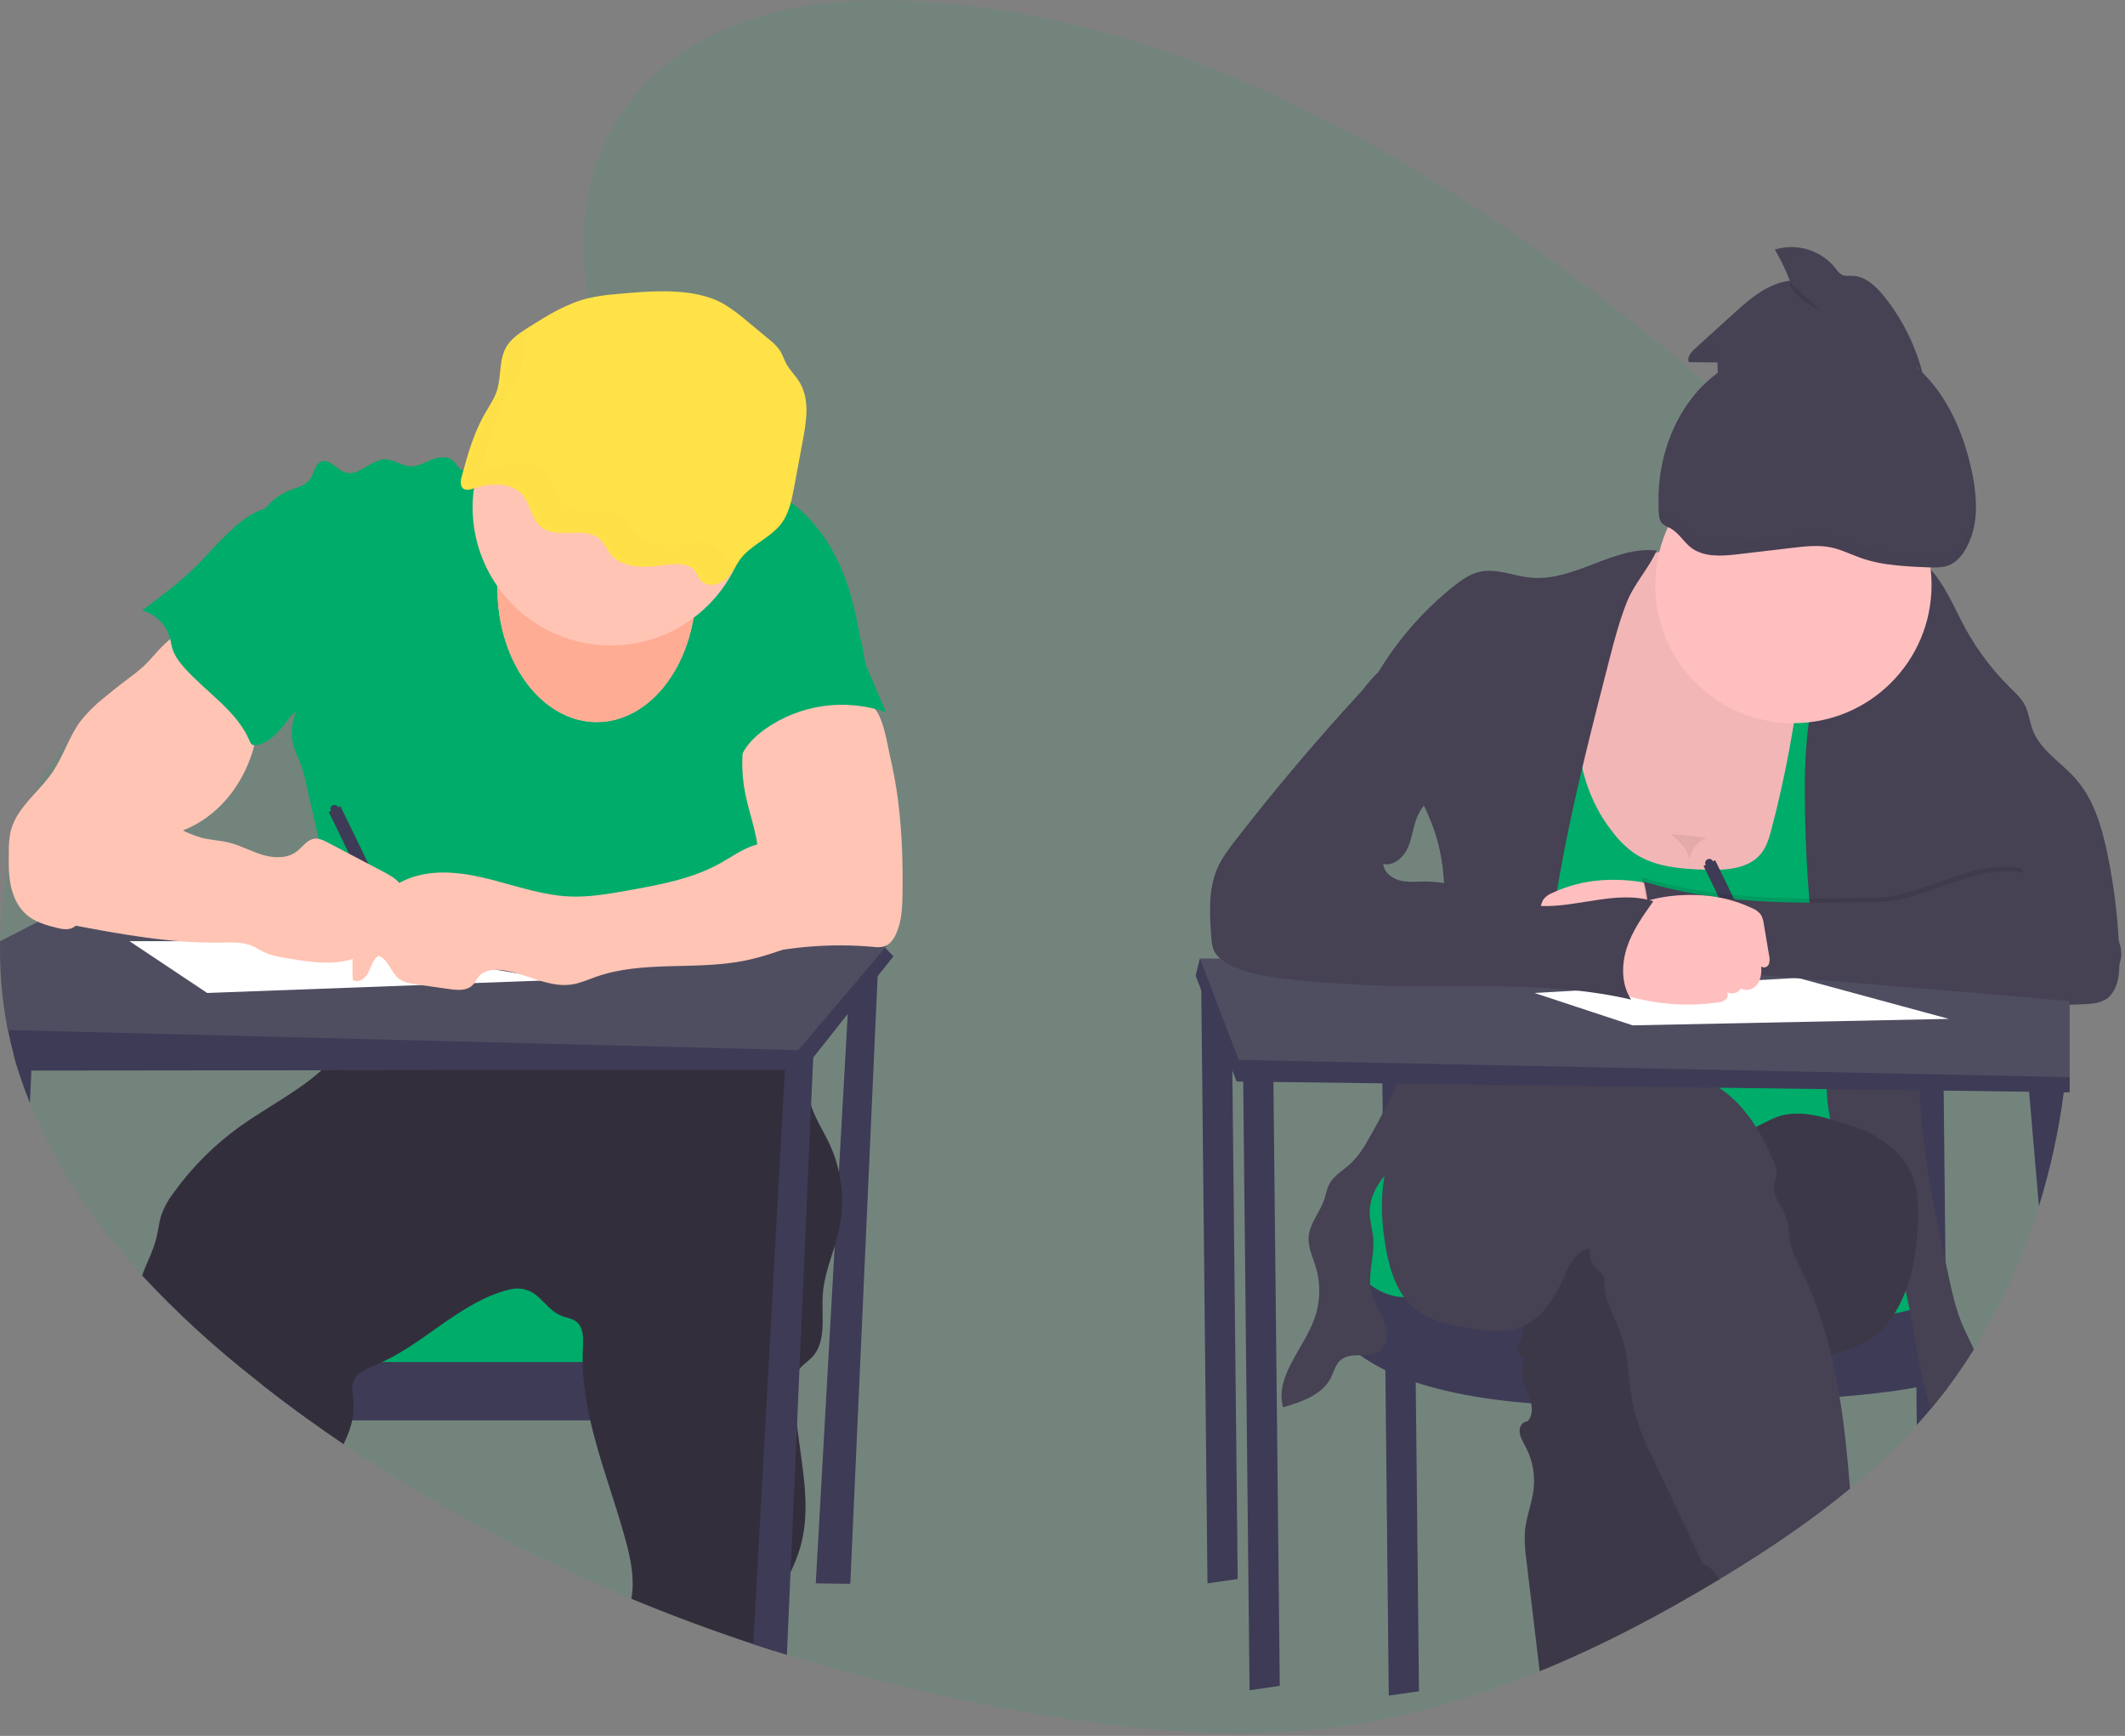 <?xml version="1.0" encoding="UTF-8" standalone="no"?> <svg xmlns="http://www.w3.org/2000/svg" xmlns:xlink="http://www.w3.org/1999/xlink" xmlns:serif="http://www.serif.com/" width="100%" height="100%" viewBox="0 0 573 468" version="1.1" xml:space="preserve" style="fill-rule:evenodd;clip-rule:evenodd;stroke-linejoin:round;stroke-miterlimit:2;"><rect x="0" y="0" width="573" height="468" fill="#808080" stroke="none"/><g><g><path d="M558.09,270.894l0,1.059c-0.062,6.122 -0.425,12.229 -1.088,18.32c0.003,0.037 0.003,0.074 0,0.111c-0.052,0.506 -0.111,1.006 -0.169,1.513c-0.099,0.855 -0.204,1.705 -0.32,2.56c-1.357,10.413 -3.602,20.691 -6.71,30.722c-4.164,13.554 -10.051,26.517 -17.517,38.572c-2.297,3.686 -4.743,7.253 -7.338,10.702c-1.385,1.828 -2.8,3.614 -4.26,5.372c-1.025,1.229 -2.068,2.44 -3.131,3.631l-0.664,0.733c-5.593,6.142 -11.622,11.871 -18.04,17.145c-10.476,8.683 -21.754,16.236 -33.213,23.243c-0.651,0.402 -1.309,0.797 -1.967,1.164c-0.045,0.033 -0.094,0.063 -0.145,0.087c-15.573,9.416 -31.723,17.913 -48.361,24.716c-18.215,7.467 -37.024,12.896 -56.322,15.271c-26.898,3.305 -54.122,0.617 -80.857,-4.004c-22.235,-3.821 -44.201,-9.069 -65.761,-15.713l-3.55,-1.112c-1.839,-0.585 -3.676,-1.183 -5.511,-1.792c-11.084,-3.666 -22.045,-7.74 -32.881,-12.221c-27.215,-11.209 -53.214,-25.169 -77.592,-41.662c-3.103,-2.088 -6.163,-4.222 -9.177,-6.402c-4.214,-3.034 -8.376,-6.157 -12.489,-9.37l-2.537,-1.967c-10.763,-8.427 -20.846,-17.687 -30.157,-27.695c-12.524,-13.629 -23.226,-29.005 -30.262,-46.556c-1.11,-2.759 -2.126,-5.57 -3.05,-8.433l-0.087,-0.285c-0.465,-1.455 -0.896,-2.91 -1.292,-4.423c-0.582,-2.165 -1.092,-4.357 -1.53,-6.576c-0.093,-0.425 -0.175,-0.85 -0.251,-1.28c-1.391,-7.469 -2.005,-15.061 -1.833,-22.656c0.146,-6.655 0.925,-13.28 2.328,-19.787c1.436,-6.745 3.649,-13.3 6.594,-19.536c2.661,-5.607 6.052,-10.837 10.085,-15.556c2.834,-3.298 6.02,-6.276 9.503,-8.88c6.315,-4.702 13.316,-7.979 20.573,-10.569c3.41,-1.222 6.867,-2.293 10.341,-3.288c2.462,-0.71 4.935,-1.385 7.397,-2.048l7.262,-1.961c4.656,-1.269 9.312,-2.573 13.898,-3.981c12.5,-3.818 24.75,-8.438 36.081,-15.329c1.792,-1.088 3.619,-2.281 5.447,-3.561c2.328,-1.618 4.621,-3.376 6.89,-5.273c2.293,-1.92 4.539,-3.975 6.681,-6.151c0.332,-0.338 0.658,-0.675 0.984,-1.019c1.745,-1.839 3.439,-3.765 5.01,-5.767c0.768,-0.977 1.513,-1.973 2.223,-2.985c0.984,-1.403 1.915,-2.828 2.776,-4.295c4.318,-7.333 6.984,-15.422 6.669,-23.947c-0.046,-1.405 -0.172,-2.806 -0.378,-4.196c-0.756,-5.139 -1.484,-10.155 -2.019,-15.061c-2.247,-20.293 -1.298,-38.695 13.932,-55.985c18.937,-21.491 48.657,-25.873 75.712,-24.157c78.221,4.947 149.43,49.606 212.007,102.774c5.413,4.593 10.759,9.249 16.039,13.967c1.331,1.187 2.664,2.382 3.998,3.585c9.894,8.909 19.635,18.151 28.708,28.05c0.733,0.803 1.467,1.606 2.188,2.415c0.443,0.501 0.891,0.995 1.327,1.502c2.829,3.2 5.573,6.479 8.235,9.835c7.13,8.909 13.426,18.454 18.809,28.516c8.242,15.789 13.823,32.831 16.516,50.438c1.012,6.394 1.679,12.838 1.996,19.303c0.099,1.903 0.163,3.812 0.198,5.715l0,1.827c0.058,0.885 0.058,1.746 0.052,2.631Z" style="fill:#00ac6a;fill-opacity:0.1;fill-rule:nonzero;"></path><path d="M229.279,261.136l-9.312,165.736l9.312,0.122l7.565,-168.186l-7.565,2.328Z" style="fill:#3e3b56;fill-rule:nonzero;"></path><rect x="79.716" y="345.105" width="115.227" height="25.024" style="fill:#00ac6a;fill-rule:nonzero;"></rect><path d="M202.508,367.215l0,15.712l-119.027,0c-4.213,-3.034 -8.376,-6.157 -12.489,-9.369l0,-6.343l131.516,0Z" style="fill:#3e3b56;fill-rule:nonzero;"></path><path d="M226.276,331.455c-0.326,1.507 -0.751,2.997 -1.199,4.481c-1.321,4.289 -2.91,8.52 -3.218,12.977c-0.414,5.89 1.163,12.739 -2.91,17.017c-1.048,1.105 -2.415,1.932 -3.352,3.113c-0.145,0.186 -0.277,0.38 -0.396,0.582c-0.838,1.385 -0.937,3.073 -0.949,4.656c0.01,3.376 0.23,6.748 0.658,10.097c1.379,11.523 4.103,23.069 0.524,33.945c-0.649,1.887 -1.405,3.735 -2.264,5.535c-1.746,3.841 -3.649,7.629 -4.219,11.79c-0.419,3.085 -0.291,6.262 -0.315,9.399c-1.839,-0.586 -3.676,-1.183 -5.511,-1.793c-11.084,-3.666 -22.044,-7.74 -32.88,-12.221c0.029,-0.157 0.058,-0.32 0.081,-0.477c0.832,-5.179 -0.308,-10.475 -1.693,-15.527c-2.91,-10.702 -7.03,-21.299 -9.469,-32.077c-0.982,-4.21 -1.626,-8.491 -1.926,-12.803c-0.07,-0.966 -0.111,-1.938 -0.116,-2.91c-0.029,-1.269 0,-2.537 0.052,-3.817c0.122,-2.555 0.233,-5.587 -1.81,-7.141c-1.123,-0.844 -2.607,-0.989 -3.916,-1.502c-2.526,-0.983 -4.255,-3.264 -6.257,-5.092c-0.954,-0.926 -2.12,-1.606 -3.397,-1.981c-1.276,-0.375 -2.625,-0.434 -3.929,-0.172c-13.083,2.997 -22.697,14.095 -34.871,19.705c-0.472,0.221 -0.943,0.431 -1.42,0.629c-1.575,0.576 -3.074,1.342 -4.464,2.281c-0.976,0.678 -1.685,1.677 -2.002,2.822c-0.308,1.234 -0.04,2.526 0.111,3.795c0.245,2.063 0.157,4.151 -0.262,6.186c-0.158,0.788 -0.366,1.566 -0.623,2.328c-0.465,1.379 -1.088,2.729 -1.681,4.074c-3.104,-2.088 -6.163,-4.222 -9.178,-6.402c-4.213,-3.034 -8.376,-6.157 -12.489,-9.369l-2.496,-2.008c-10.763,-8.428 -20.846,-17.688 -30.157,-27.696c1.239,-3.491 3.032,-6.739 3.893,-10.318c0.489,-2.054 0.669,-4.19 1.344,-6.186c0.779,-2.069 1.862,-4.011 3.213,-5.761c4.948,-6.902 10.991,-12.948 17.889,-17.901c7.211,-5.168 15.538,-9.312 22.027,-15.178c2.633,-2.305 4.904,-4.995 6.733,-7.978c0.111,-0.181 0.216,-0.373 0.309,-0.582c0.506,-1.054 0.857,-2.175 1.042,-3.329c0.465,-2.607 0.395,-5.471 0.628,-7.973c7.905,1.368 15.963,1.611 23.936,0.722c9.282,-1.042 18.361,-3.62 27.643,-4.621c0.698,-0.082 1.402,-0.146 2.106,-0.204c2.974,-0.238 5.954,-0.291 8.939,-0.256c2.497,0 4.993,0.111 7.49,0.192l27.486,0.931c3.044,0.105 6.151,0.222 8.985,1.333c3.364,1.321 6.058,3.952 8.218,6.844c0.273,0.372 0.547,0.745 0.803,1.129c1.776,2.592 3.201,5.408 4.236,8.374c0.111,0.303 0.216,0.582 0.315,0.914c0.261,0.809 0.488,1.624 0.692,2.45c0.157,0.646 0.297,1.292 0.425,1.944c0.64,3.224 1.018,6.518 2.031,9.631c0.07,0.227 0.145,0.454 0.227,0.675c1.216,3.41 3.236,6.466 4.76,9.742c1.1,2.372 1.939,4.856 2.503,7.408c1.14,5.126 1.163,10.438 0.07,15.574Z" style="fill:#332e3c;fill-rule:nonzero;"></path><path d="M142.73,123.187c-2.456,-1.955 -6.018,-0.523 -8.893,0.739c-2.41,1.065 -4.891,1.961 -7.425,2.683c-0.519,0.2 -1.081,0.258 -1.63,0.169c-1.164,-0.279 -1.653,-1.659 -2.52,-2.497c-1.507,-1.449 -3.974,-1.105 -5.918,-0.32c-1.944,0.786 -3.864,1.921 -5.948,1.746c-2.223,-0.174 -4.155,-1.816 -6.401,-1.868c-3.958,-0.093 -7.28,4.784 -11.022,3.492c-2.282,-0.786 -4.074,-3.754 -6.32,-2.91c-1.746,0.663 -1.903,3.079 -2.957,4.656c-1.239,1.839 -3.654,2.357 -5.72,3.171c-6.512,2.573 -10.825,9.83 -9.975,16.778c0.471,3.835 2.328,7.35 3.556,11.011c3.643,10.644 2.391,22.65 6.983,32.915c0.582,-0.547 0.908,-0.75 1.472,-1.292c-1.451,3.011 -1.731,6.455 -0.785,9.661c0.483,1.612 1.269,3.113 1.862,4.69c0.617,1.769 1.114,3.577 1.49,5.413l5.063,22.335c1.979,8.73 3.963,17.459 4.306,26.398c0.214,5.812 -0.231,11.63 -1.326,17.342c9.171,-1.519 17.563,-5.587 26.857,-5.534c3.41,0 6.791,0.582 10.172,1.047c9.858,1.38 19.802,2.054 29.756,2.02c1.548,0.088 3.098,-0.13 4.562,-0.641c1.281,-0.547 2.328,-1.518 3.539,-2.223c2.368,-1.396 5.237,-1.746 7.967,-1.746c12.448,-0.226 24.442,4.33 36.808,5.936c4.883,-10.248 5.174,-22.527 1.426,-33.241c-1.111,-3.183 -2.607,-6.285 -3.049,-9.631c-0.178,-2.057 -0.225,-4.124 -0.14,-6.187c-0.019,-5.281 -0.971,-10.517 -2.811,-15.468c-0.721,-1.938 -1.589,-3.911 -1.513,-5.977c0.076,-2.066 1.094,-3.992 2.095,-5.819c2.031,-3.725 4.074,-7.484 6.943,-10.627c2.939,-3.247 6.617,-5.72 10.254,-8.147l8.98,-6.029c-1.228,-7.758 -2.811,-15.928 -6.099,-23.063c-3.288,-7.135 -8.206,-13.694 -14.858,-17.866c-2.242,-1.349 -4.589,-2.517 -7.018,-3.492c-3.399,-1.432 -6.937,-2.695 -10.621,-2.91c-4.19,-0.238 -8.316,0.885 -12.454,1.583c-13.024,2.194 -28.353,1.926 -38.688,-6.297Z" style="fill:#00ac6a;fill-rule:nonzero;"></path><path d="M240.918,257.806l-4.272,5.395l-8.054,10.167l-9.312,11.749l-2.601,3.283l-5.045,0l-124.941,0.145l-78.244,0.087l-3.492,0c-0.465,-1.455 -0.896,-2.909 -1.291,-4.423c-0.582,-2.164 -1.093,-4.356 -1.531,-6.576c-0.093,-0.424 -0.175,-0.849 -0.25,-1.28l28.388,-18.559l10.673,-0.058l32.648,-0.186l18.232,-0.105l5.418,0l12.151,-0.064l92.613,-0.529l4.737,-0.029l2.054,0l5.442,-0.03l20.246,-0.116l3.887,-1.478l0.286,0.303l2.258,2.304Z" style="fill:#3e3b56;fill-rule:nonzero;"></path><path d="M239.172,254.897l-0.483,0.582l-3.178,3.742l-6.541,7.723l-13.717,16.172l-121.512,-3.102l-91.629,-2.327c-0.093,-0.425 -0.175,-0.85 -0.251,-1.281c-1.391,-7.468 -2.005,-15.061 -1.833,-22.655l10.161,-5.203l2.328,-1.199l18.116,-9.311l15.899,-8.148l41.471,5.389l9.183,1.193l4.155,0.536l6.081,0.791l0.513,0.07l95.365,12.367l10.539,1.367l6.186,0.803l19.065,2.479l0.082,0.012Z" style="fill:#4f4e61;fill-rule:nonzero;"></path><path d="M219.385,282.832l-0.099,2.287l-0.582,12.913l-3.13,70.999l-0.664,15.346l-1.746,39.48l-0.983,22.301l-3.55,-1.111c-1.839,-0.586 -3.676,-1.184 -5.511,-1.793l8.514,-154.801l0.18,-3.247l3.748,-1.164l3.823,-1.21Z" style="fill:#3e3b56;fill-rule:nonzero;"></path><path d="M8.717,282.664l-0.262,5.976l-0.384,8.73c-1.11,-2.759 -2.126,-5.569 -3.049,-8.433l-0.088,-0.285c-0.465,-1.455 -0.896,-2.91 -1.292,-4.423l5.075,-1.565Z" style="fill:#3e3b56;fill-rule:nonzero;"></path><path d="M160.898,194.67c14.785,0 26.77,-16.154 26.77,-36.081c0,-19.927 -11.985,-36.081 -26.77,-36.081c-14.784,0 -26.77,16.154 -26.77,36.081c0,19.927 11.986,36.081 26.77,36.081Z" style="fill:#ffc4b4;fill-rule:nonzero;"></path><path d="M160.898,194.67c14.785,0 26.77,-16.154 26.77,-36.081c0,-19.927 -11.985,-36.081 -26.77,-36.081c-14.784,0 -26.77,16.154 -26.77,36.081c0,19.927 11.986,36.081 26.77,36.081Z" style="fill:#ffac94;fill-rule:nonzero;"></path><path d="M164.681,174.01c20.57,0 37.246,-16.675 37.246,-37.245c0,-20.57 -16.676,-37.246 -37.246,-37.246c-20.57,0 -37.245,16.676 -37.245,37.246c0,20.57 16.675,37.245 37.245,37.245Z" style="fill:#ffc4b4;fill-rule:nonzero;"></path><path d="M165.42,79.36c-2.274,0.181 -4.532,0.526 -6.756,1.03c-5.89,1.432 -10.982,4.609 -15.94,7.729c-2.223,1.402 -4.51,2.863 -5.889,4.923c-2.48,3.695 -1.519,8.397 -2.91,12.5c-0.722,2.107 -2.049,3.998 -3.172,5.959c-3.09,5.378 -4.708,11.284 -6.297,17.133c-0.326,1.211 -0.419,2.852 0.902,3.317c0.761,0.158 1.552,0.069 2.258,-0.256c4.173,-1.379 9.475,-1.775 12.571,1.025c3.096,2.799 2.834,7.763 6.518,9.893c4.219,2.461 10.807,-0.512 14.636,2.392c1.641,1.245 2.235,3.241 3.579,4.743c3.131,3.491 9.154,3.323 14.165,2.618c2.875,-0.407 6.401,-0.681 8.147,1.339c0.838,0.954 1.077,2.264 2.049,3.125c1.745,1.56 4.94,0.768 6.646,-0.832c1.705,-1.601 2.519,-3.765 3.939,-5.564c2.765,-3.491 7.624,-5.394 10.476,-8.845c2.386,-2.91 3.107,-6.553 3.759,-10.068l2.427,-13.03c0.983,-5.285 1.88,-11.058 -1.094,-15.713c-1.059,-1.676 -2.578,-3.119 -3.492,-4.853c-0.611,-1.164 -0.954,-2.392 -1.664,-3.492c-0.842,-1.146 -1.848,-2.162 -2.986,-3.015l-5.744,-4.754c-1.964,-1.719 -4.064,-3.276 -6.279,-4.656c-8.2,-4.778 -20.479,-3.521 -29.849,-2.648Z" style="fill:#ffe148;fill-rule:nonzero;"></path><path d="M42.744,175.304c-1.379,1.467 -2.654,3.05 -4.132,4.423c-1.3,1.156 -2.66,2.244 -4.074,3.259c-2.281,1.707 -4.512,3.474 -6.692,5.302c-2.275,1.798 -4.333,3.855 -6.134,6.128c-3.108,4.172 -4.58,9.363 -7.49,13.676c-2.572,3.823 -6.197,6.843 -8.81,10.638c-1.147,1.595 -1.998,3.383 -2.515,5.278c-0.385,1.835 -0.559,3.707 -0.517,5.581c-0.053,3.073 -0.099,6.181 0.529,9.189c0.629,3.009 2.008,5.965 4.371,7.938c2.194,1.833 5.028,2.677 7.804,3.376c1.431,0.355 2.979,0.686 4.341,0.122c0.997,-0.504 1.861,-1.233 2.526,-2.13l7.082,-8.148c4.737,-5.47 9.661,-11.057 16.161,-14.258c2.037,-0.995 4.184,-1.745 6.227,-2.711c8.66,-4.173 14.782,-12.716 17.156,-22.028c0.582,-2.275 0.955,-4.597 1.333,-6.919l1.024,-6.367c0.079,-0.319 0.079,-0.652 0,-0.972c-0.16,-0.358 -0.418,-0.665 -0.745,-0.884c-4.933,-3.984 -9.552,-8.342 -13.815,-13.036c-1.013,-1.117 -1.962,-2.648 -3.131,-3.585c-1.467,-1.164 -1.356,-1.076 -3.12,0c-2.712,1.718 -5.192,3.777 -7.379,6.128Z" style="fill:#ffc4b4;fill-rule:nonzero;"></path><path d="M91.192,217.669c-0.059,-0.136 -0.144,-0.258 -0.252,-0.359c-0.107,-0.101 -0.233,-0.18 -0.372,-0.231c-0.138,-0.051 -0.285,-0.073 -0.432,-0.066c-0.148,0.007 -0.292,0.044 -0.425,0.108c-0.132,0.065 -0.251,0.155 -0.347,0.266c-0.097,0.112 -0.17,0.241 -0.216,0.381c-0.045,0.141 -0.062,0.289 -0.049,0.436c0.014,0.146 0.056,0.289 0.126,0.419l-0.582,0.285l17.354,35.569l3.136,-1.53l-17.353,-35.593l-0.588,0.315Z" style="fill:#3e3b56;fill-rule:nonzero;"></path><path d="M243.368,240.854c-0.058,3.713 -0.204,7.536 -1.746,10.923c-0.664,1.467 -1.694,2.91 -3.236,3.393c-0.933,0.216 -1.899,0.251 -2.846,0.105c-11.417,-1.004 -22.922,-0.091 -34.038,2.7c2.968,-5.936 1.263,-13.053 2.083,-19.641c0.227,-1.798 0.64,-3.567 0.797,-5.372c0.582,-6.401 -2.159,-12.616 -3.416,-18.936c-1.091,-5.471 -1.091,-11.104 0,-16.575c0.214,-1.408 0.699,-2.761 1.426,-3.986c0.853,-1.191 1.973,-2.166 3.271,-2.846c4.714,-2.683 10.271,-2.991 15.567,-2.636c3.567,0.239 10.72,-0.099 13.694,2.095c3.253,2.404 4.283,10.475 5.161,14.206c1.316,5.721 2.211,11.531 2.677,17.383c0.571,6.378 0.693,12.785 0.606,19.187Z" style="fill:#ffc4b4;fill-rule:nonzero;"></path><path d="M34.905,253.738l20.95,13.967l94.277,-3.492l-62.269,-10.475l-52.958,0Z" style="fill:#fff;fill-rule:nonzero;"></path><path d="M62.531,142.765c-3.44,3.032 -6.355,6.605 -9.614,9.835c-4.47,4.434 -9.55,8.206 -14.607,11.959c1.813,0.507 3.463,1.476 4.79,2.812c1.326,1.337 2.282,2.995 2.775,4.812c0.221,0.855 0.332,1.746 0.582,2.584c0.582,1.984 1.862,3.695 3.236,5.237c5.901,6.652 14.159,11.575 17.639,19.787c0.113,0.399 0.36,0.748 0.698,0.989c0.283,0.126 0.598,0.162 0.902,0.105c3.149,-0.332 5.558,-2.869 7.566,-5.337c4.19,-5.237 7.827,-11.022 9.893,-17.412c2.066,-6.39 2.398,-13.455 0.145,-19.786c-1.123,-3.155 -2.857,-6.053 -4.58,-8.922c-1.509,-2.51 -3.014,-5.016 -4.516,-7.519c-0.785,-1.321 -1.786,-4.003 -3.328,-4.655c-3.329,-1.432 -9.446,3.375 -11.581,5.511Z" style="fill:#00ac6a;fill-rule:nonzero;"></path><path d="M233.94,180.376l4.952,11.64c-5.391,-1.884 -11.153,-2.458 -16.81,-1.673c-5.657,0.784 -11.046,2.903 -15.721,6.183c-2.823,2.019 -5.412,4.556 -6.687,7.78c-0.629,0.12 -1.279,0.06 -1.875,-0.174c-0.596,-0.234 -1.114,-0.631 -1.494,-1.147c-0.745,-1.044 -1.177,-2.28 -1.246,-3.561c-0.459,-4.47 1.234,-8.852 2.91,-13.03c0.78,-1.956 1.583,-3.952 2.968,-5.54c1.385,-1.589 3.224,-2.637 5.063,-3.626c5.867,-3.245 12.012,-5.96 18.361,-8.112c2.677,-0.868 5.482,-0.85 6.983,1.652c1.74,2.986 1.234,6.431 2.596,9.608Z" style="fill:#00ac6a;fill-rule:nonzero;"></path><path d="M35.027,215.3c1.24,0.989 2.328,2.159 3.603,3.102c1.347,0.936 2.782,1.74 4.283,2.403l5.738,2.759c1.778,0.924 3.639,1.68 5.558,2.258c2.455,0.657 5.033,0.721 7.501,1.332c3.113,0.768 5.959,2.369 9.026,3.294c3.067,0.925 6.658,1.077 9.218,-0.85c1.601,-1.204 2.811,-3.194 4.796,-3.491c1.28,-0.169 2.514,0.448 3.654,1.047l14.933,7.851c2.014,1.059 4.144,2.235 5.197,4.254c1.053,2.019 0.343,5.086 -1.874,5.61c-0.773,0.089 -1.55,0.134 -2.328,0.134c-0.768,0.093 -1.606,0.547 -1.711,1.321c-0.004,0.481 0.123,0.953 0.367,1.368c0.669,1.536 0.867,3.375 0.087,4.865c-0.78,1.489 -2.694,2.415 -4.225,1.746c0.262,2.252 -2.188,3.829 -4.37,4.428c-5.505,1.508 -11.342,0.582 -16.97,-0.372c-2.211,-0.373 -4.458,-0.757 -6.471,-1.746c-0.966,-0.471 -1.863,-1.077 -2.84,-1.513c-2.683,-1.193 -5.732,-1.036 -8.666,-0.984c-13.565,0.239 -27.014,-2.275 -40.352,-4.778c-2.474,-0.465 -5.017,-0.96 -7.129,-2.327c-4.074,-2.654 -5.587,-8.101 -4.918,-12.92c0.669,-4.818 3.113,-9.183 5.517,-13.42l3.113,-5.488c0.407,-0.84 0.977,-1.592 1.676,-2.211c4.58,-3.498 13.665,-0.826 17.587,2.328Z" style="fill:#ffc4b4;fill-rule:nonzero;"></path><path d="M212.675,225.355c-3.032,1.432 -6.512,1.571 -9.678,2.671c-3.165,1.1 -5.854,3.079 -8.758,4.691c-7.566,4.225 -16.295,5.819 -24.867,7.338c-5.197,0.931 -10.475,1.863 -15.713,1.641c-7.088,-0.302 -13.897,-2.665 -20.764,-4.446c-6.867,-1.781 -14.194,-2.979 -20.997,-0.977c-3.553,1.081 -6.8,2.985 -9.48,5.556c-2.679,2.571 -4.715,5.738 -5.942,9.243c-1.426,4.184 -1.624,8.694 -1.35,13.105c1.432,1.054 3.434,-0.407 4.213,-2.007c0.78,-1.601 1.205,-3.562 2.718,-4.493c2.625,0.89 3.265,4.388 5.43,6.116c1.35,1.083 3.154,1.368 4.871,1.612l8.845,1.257c2.13,0.303 4.604,0.507 6.146,-0.995c0.75,-0.727 1.164,-1.746 1.85,-2.525c1.409,-1.56 3.76,-1.828 5.855,-1.618c6.541,0.651 12.675,4.894 19.17,3.887c2.234,-0.343 4.312,-1.298 6.442,-2.048c12.622,-4.458 26.648,-1.746 39.782,-4.301c5.011,-0.972 9.835,-2.694 14.602,-4.51c2.589,-0.984 5.208,-2.014 7.42,-3.678c2.095,-1.611 3.747,-3.727 4.801,-6.151c1.055,-2.423 1.477,-5.074 1.228,-7.706c-0.487,-4.009 -2.488,-7.682 -5.593,-10.265c-1.024,-0.873 -2.368,-2.543 -3.596,-3.09c-2.346,-1.031 -4.644,0.756 -6.635,1.693Z" style="fill:#ffc4b4;fill-rule:nonzero;"></path><g opacity="0.1"><path d="M195.671,151.013c-0.972,-0.862 -1.211,-2.171 -2.049,-3.125c-1.746,-2.02 -5.272,-1.746 -8.147,-1.339c-5.011,0.704 -11.057,0.867 -14.165,-2.619c-1.344,-1.501 -1.938,-3.491 -3.579,-4.743c-3.829,-2.909 -10.417,0.07 -14.636,-2.392c-3.684,-2.147 -3.446,-7.128 -6.518,-9.893c-3.073,-2.764 -8.398,-2.403 -12.571,-1.024c-0.706,0.324 -1.497,0.414 -2.258,0.256c-1.321,-0.466 -1.227,-2.107 -0.902,-3.317c1.589,-5.849 3.207,-11.756 6.297,-17.133c1.123,-1.961 2.45,-3.853 3.172,-5.959c1.263,-3.69 0.617,-7.862 2.275,-11.354c-1.78,1.164 -3.491,2.433 -4.591,4.074c-2.479,3.695 -1.519,8.397 -2.91,12.5c-0.722,2.107 -2.049,3.998 -3.172,5.959c-3.09,5.377 -4.708,11.284 -6.297,17.133c-0.325,1.21 -0.419,2.852 0.902,3.317c0.761,0.158 1.552,0.068 2.258,-0.256c4.173,-1.379 9.475,-1.775 12.571,1.024c3.096,2.8 2.834,7.764 6.518,9.894c4.219,2.461 10.807,-0.512 14.636,2.391c1.641,1.246 2.235,3.242 3.579,4.743c3.131,3.492 9.154,3.323 14.165,2.619c2.875,-0.407 6.401,-0.681 8.147,1.339c0.838,0.954 1.077,2.264 2.049,3.125c1.746,1.56 4.94,0.768 6.646,-0.832c1.093,-1.139 2.029,-2.419 2.781,-3.806c-1.513,0.459 -3.125,0.39 -4.201,-0.582Z" style="fill-opacity:0.1;fill-rule:nonzero;"></path><path d="M206.274,144.612c-0.375,0.483 -0.723,0.986 -1.042,1.507c2.235,-1.594 4.603,-3.084 6.274,-5.115c0.433,-0.526 0.823,-1.086 1.164,-1.676c-2.322,1.664 -4.743,3.195 -6.396,5.284Z" style="fill-opacity:0.1;fill-rule:nonzero;"></path></g><path d="M323.847,259.851l1.746,167.022l8.147,-1.164l-1.746,-165.858l-8.147,0Z" style="fill:#3e3b56;fill-rule:nonzero;"></path><path d="M372.731,290.113l1.746,167.022l8.147,-1.164l-1.746,-165.858l-8.147,0Z" style="fill:#3e3b56;fill-rule:nonzero;"></path><path d="M524.93,374.485l-0.035,-3.207l0,-1.908l-0.308,-29.378l-0.483,-45.928l-0.082,-3.963l-8.147,0l0.041,3.818l0.256,24.599l0.11,10.65l0.093,8.625l0.152,14.909l0.093,8.794l0,0.931l0.122,11.558l0.105,10.19l0.663,-0.734c1.067,-1.191 2.111,-2.401 3.131,-3.631l4.289,-5.325Z" style="fill:#3e3b56;fill-rule:nonzero;"></path><path d="M363.711,317.172l-4.656,6.96l4.656,31.711l39.573,10.83l64.015,0l38.409,2.322l18.297,-12.524l-3.166,-21.509l-13.967,-17.79l-143.161,0Z" style="fill:#00ac6a;fill-rule:nonzero;"></path><path d="M359.055,324.133l-2.328,19.332c0,0 -12.221,37.903 86.13,35.581c98.351,-2.322 81.474,-10.056 81.474,-10.056l-0.582,-22.429c0,0 3.428,10.615 -46.556,9.178c-49.985,-1.438 -96.605,-6.082 -96.605,-6.082c0,0 -17.459,3.09 -21.533,-25.524Z" style="fill:#3e3b56;fill-rule:nonzero;"></path><path d="M440.995,150.849c-5.611,2.555 -9.859,7.507 -12.705,12.984c-2.845,5.476 -4.446,11.487 -6.023,17.458c-1.664,6.297 -3.334,12.611 -4.196,19.065c-1.536,11.476 -0.384,23.54 4.889,33.847c5.272,10.306 15.014,18.622 26.42,20.607c4.406,0.774 8.934,0.617 13.386,0.157c8.046,-0.852 15.973,-2.599 23.633,-5.208c8.002,-2.707 16.33,-6.873 19.891,-14.549c2.066,-4.452 2.241,-9.527 2.142,-14.427c-0.275,-13.355 -2.292,-26.618 -6,-39.451c-1.077,-3.724 -2.328,-7.478 -4.609,-10.615c-2.282,-3.137 -5.401,-5.435 -8.584,-7.565c-13.612,-9.166 -31.502,-19.915 -48.244,-12.303Z" style="fill:#ffbfbf;fill-rule:nonzero;"></path><path d="M440.995,150.849c-5.611,2.555 -9.859,7.507 -12.705,12.984c-2.845,5.476 -4.446,11.487 -6.023,17.458c-1.664,6.297 -3.334,12.611 -4.196,19.065c-1.536,11.476 -0.384,23.54 4.889,33.847c5.272,10.306 15.014,18.622 26.42,20.607c4.406,0.774 8.934,0.617 13.386,0.157c8.046,-0.852 15.973,-2.599 23.633,-5.208c8.002,-2.707 16.33,-6.873 19.891,-14.549c2.066,-4.452 2.241,-9.527 2.142,-14.427c-0.275,-13.355 -2.292,-26.618 -6,-39.451c-1.077,-3.724 -2.328,-7.478 -4.609,-10.615c-2.282,-3.137 -5.401,-5.435 -8.584,-7.565c-13.612,-9.166 -31.502,-19.915 -48.244,-12.303Z" style="fill-opacity:0.05;fill-rule:nonzero;"></path><path d="M434.692,224.1c1.624,2.232 3.588,4.196 5.82,5.82c5.54,3.829 12.651,4.347 19.379,4.557c5.4,0.163 11.592,-0.146 14.979,-4.359c1.525,-1.897 2.212,-4.318 2.829,-6.675c3.807,-14.473 6.511,-29.213 8.089,-44.095l15.41,0.052c6.669,28.557 6.122,58.243 5.54,87.567l-0.843,42.763l-9.929,-1.054c-23.575,-2.496 -47.185,-4.993 -70.888,-5.424c-13.888,-0.255 -27.78,0.203 -41.621,1.374l21.619,-64.283c2.805,-8.357 5.639,-16.825 6.297,-25.606c0.949,-12.739 -2.625,-26.188 2.328,-37.973c0.396,-0.949 0.896,-1.932 1.798,-2.427c0.902,-0.494 2.043,-0.372 3.079,-0.238c1.955,0.262 7.932,0 9.352,1.251c2.095,1.816 0.71,2.089 -0.029,5.016c-1.321,5.238 -2.573,10.086 -2.555,15.544c0.017,9.911 3.09,20.375 9.346,28.19Z" style="fill:#00ac6a;fill-rule:nonzero;"></path><path d="M524.93,374.483c2.596,-3.445 5.042,-7.013 7.339,-10.702c-1.164,-2.491 -2.445,-4.923 -3.463,-7.467c-1.56,-3.899 -2.456,-8.031 -3.34,-12.133c-0.303,-1.397 -0.604,-2.794 -0.902,-4.191c-3.259,-15.194 -6.321,-30.605 -6.955,-46.009c-0.058,-1.28 -0.095,-2.561 -0.11,-3.841l0,-4.784c0.069,-3.491 0.291,-7.012 0.692,-10.516c0.076,-0.686 0.163,-1.373 0.256,-2.06c0,-0.151 0.035,-0.297 0.058,-0.448l39.573,-1.443l3.329,-0.122c2.287,-0.082 4.708,-0.21 6.594,-1.508c3.171,-2.176 3.544,-6.64 3.492,-10.475c-0.193,-9.693 -1.292,-19.347 -3.283,-28.836c-1.501,-7.135 -3.643,-14.427 -8.45,-19.909c-3.945,-4.504 -9.66,-7.78 -11.714,-13.385c-0.763,-2.083 -0.955,-4.37 -1.944,-6.36c-0.99,-1.991 -2.625,-3.451 -4.167,-4.988c-5.428,-5.378 -9.93,-11.615 -13.327,-18.459c-2.357,-4.749 -4.912,-9.987 -7.99,-13.269c-0.151,-0.169 -0.303,-0.326 -0.46,-0.477c-2.619,-2.59 -5.616,-3.725 -9.166,-1.961c-0.638,0.32 -1.246,0.698 -1.815,1.129c-1.266,0.966 -2.423,2.067 -3.451,3.282c-3.586,4.123 -6.732,8.609 -9.387,13.385c-1.867,3.362 -3.47,6.865 -4.796,10.475c-1.046,2.852 -1.911,5.768 -2.589,8.729c-0.501,2.194 -0.897,4.412 -1.211,6.635c-1.164,8.357 -1.164,16.876 -1.001,25.338c0.175,7.775 0.518,15.567 1.222,23.313c0.175,1.874 0.369,3.746 0.582,5.616c0.427,3.698 0.955,7.383 1.583,11.057c0.25,1.403 0.506,2.805 0.792,4.202c0.069,0.373 0.145,0.745 0.221,1.112l0.035,0.157c0.768,3.246 1.365,6.531 1.786,9.841c0.047,0.415 0.082,0.828 0.105,1.239c0.098,1.902 0.082,3.809 -0.047,5.709c-0.133,2.247 -0.343,4.487 -0.448,6.734c0,0.395 0,0.785 -0.04,1.163c-0.029,1.135 0,2.27 0,3.405c0.118,2.715 0.441,5.417 0.966,8.083c0.981,4.96 2.677,9.751 5.034,14.223c0.221,0.419 0.448,0.832 0.675,1.24c2.95,5.272 6.675,10.108 9.404,15.503c2.354,4.855 4.113,9.976 5.238,15.253c0.388,1.742 0.756,3.488 1.105,5.238c0.542,2.793 1.025,5.61 1.519,8.427c0.047,0.279 0.099,0.582 0.152,0.838c0.657,3.736 1.35,7.455 2.24,11.103c0.518,2.125 1.1,4.22 1.781,6.28l4.283,-5.366Z" style="fill:#464153;fill-rule:nonzero;"></path><path d="M517.155,328.612c0,0.524 -0.035,1.048 -0.058,1.577c-0.104,2.554 -0.339,5.1 -0.704,7.63c-0.482,3.452 -1.327,6.844 -2.52,10.12c-0.791,2.154 -1.797,4.223 -3.003,6.175c-1.07,1.733 -2.322,3.346 -3.736,4.812c-3.492,3.632 -8.52,4.79 -13.385,6.32c-2.239,0.648 -4.402,1.532 -6.454,2.637c-0.367,0.203 -0.727,0.424 -1.077,0.657l-6.087,4.033c-1.897,1.251 -3.835,2.549 -5.139,4.406c-0.213,0.315 -0.407,0.644 -0.582,0.983c-0.823,1.709 -1.426,3.516 -1.792,5.377c-3.166,13.188 -6.337,26.386 -8.508,39.771c-0.146,0.885 -0.285,1.775 -0.437,2.666l-0.052,0.279c-0.026,-0.066 -0.057,-0.13 -0.093,-0.192c-15.573,9.416 -31.723,17.913 -48.361,24.716l-3.614,-30.262c-0.376,-2.46 -0.501,-4.952 -0.372,-7.437c0.343,-3.917 1.938,-7.63 2.368,-11.535c0.408,-3.823 -0.314,-7.681 -2.077,-11.098c-0.687,-1.327 -1.548,-2.63 -1.705,-4.114c-0.157,-1.484 0.698,-2.84 2.188,-2.991c1.164,-1.292 1.257,-3.056 0.913,-4.802c-0.182,-0.911 -0.455,-1.802 -0.814,-2.659c-0.99,-2.433 -2.241,-5.081 -1.391,-7.566c0.225,-0.45 0.325,-0.952 0.291,-1.454c0.006,-0.031 0.006,-0.063 0,-0.094c-0.198,-0.651 -0.972,-0.936 -1.374,-1.489c-0.756,-1.03 0,-2.433 0.466,-3.62c0.453,-1.276 0.716,-2.611 0.78,-3.963c0.064,-0.751 0.11,-1.508 0.192,-2.252c0.113,-1.009 0.294,-2.008 0.541,-2.992c1.414,-5.575 4.814,-10.442 9.562,-13.687c2.263,-1.525 4.783,-2.637 7.094,-4.074c2.366,-1.595 4.625,-3.345 6.762,-5.238c5.125,-4.267 10.454,-8.291 15.986,-12.069c5.949,-4.063 12.111,-7.805 18.46,-11.209c1.358,-0.733 2.716,-1.447 4.074,-2.142c1.478,-0.776 2.966,-1.511 4.463,-2.205c4.796,-2.287 10.237,-1.432 15.539,0.093c2.223,0.634 4.417,1.391 6.535,2.078c2.069,0.672 4.059,1.566 5.936,2.665c4.696,2.758 8.578,6.832 10.19,11.977c0.003,0.033 0.003,0.066 0,0.099c1.024,3.224 1.088,6.68 0.995,10.073Z" style="fill:#3d3848;fill-rule:nonzero;"></path><path d="M461.899,232.219c-0.059,-0.135 -0.145,-0.257 -0.252,-0.358c-0.107,-0.101 -0.234,-0.18 -0.372,-0.231c-0.138,-0.051 -0.286,-0.074 -0.433,-0.066c-0.147,0.007 -0.291,0.044 -0.424,0.108c-0.133,0.064 -0.251,0.155 -0.348,0.266c-0.097,0.111 -0.17,0.241 -0.215,0.381c-0.046,0.14 -0.062,0.288 -0.049,0.435c0.013,0.147 0.056,0.29 0.126,0.42l-0.582,0.285l17.354,35.569l3.136,-1.53l-17.354,-35.593l-0.587,0.314Z" style="fill:#3e3b56;fill-rule:nonzero;"></path><path d="M483.594,194.963c20.57,0 37.245,-16.675 37.245,-37.245c0,-20.57 -16.675,-37.246 -37.245,-37.246c-20.57,0 -37.245,16.676 -37.245,37.246c0,20.57 16.675,37.245 37.245,37.245Z" style="fill:#ffbfbf;fill-rule:nonzero;"></path><path d="M532.752,134.66c-0.174,-2.961 -0.615,-5.9 -1.315,-8.782c-2.188,-9.41 -6.187,-18.675 -13.071,-25.431c-0.424,-1.652 -0.931,-3.282 -1.519,-4.883c-0.011,-0.039 -0.025,-0.078 -0.041,-0.116c-2.053,-5.64 -5.022,-10.904 -8.787,-15.579c-2.183,-2.712 -5.011,-5.389 -8.491,-5.494c-0.978,-0.035 -2.014,0.134 -2.91,-0.314c-0.659,-0.426 -1.214,-0.995 -1.624,-1.664c-1.723,-2.178 -4.009,-3.844 -6.61,-4.817c-2.601,-0.973 -5.418,-1.218 -8.148,-0.706l-0.361,0.076c-0.203,0.04 -0.407,0.087 -0.582,0.139c-0.174,0.053 -0.489,0.14 -0.733,0.216c0.268,0.442 0.53,0.89 0.786,1.344c0.69,1.23 1.33,2.487 1.92,3.771c0.489,1.071 0.941,2.159 1.356,3.265c-5.959,0.681 -10.813,4.911 -15.247,8.939l-10.441,9.474c-0.018,0.016 -0.036,0.033 -0.052,0.052l-0.303,0.291c-0.075,0.076 -0.151,0.152 -0.221,0.233c-0.028,0.024 -0.053,0.052 -0.075,0.081c-0.088,0.094 -0.169,0.193 -0.251,0.291c-0.145,0.184 -0.275,0.378 -0.389,0.582c-0.058,0.088 -0.108,0.179 -0.152,0.274c-0.016,0.028 -0.029,0.057 -0.041,0.087c-0.037,0.08 -0.071,0.161 -0.098,0.245c-0.003,0.011 -0.003,0.023 0,0.035c-0.017,0.047 -0.03,0.096 -0.041,0.145c-0.119,0.41 -0.084,0.848 0.099,1.234l6.884,0.075l0.809,0c0.035,0.92 0.064,1.845 0.099,2.764c-1.092,0.818 -2.141,1.692 -3.142,2.619c-1.092,1.011 -2.117,2.092 -3.067,3.236c-6.21,7.501 -9.451,17.191 -9.777,26.945l0,3.561c0,0.582 0.052,1.164 0.099,1.746c0.003,0.758 0.203,1.502 0.582,2.159c0.049,0.073 0.104,0.143 0.163,0.21c0.349,0.379 0.768,0.687 1.233,0.907l0.501,0.245c0.25,0.122 0.489,0.238 0.721,0.372c2.194,1.24 3.492,3.632 5.488,5.168c0.117,0.087 0.233,0.175 0.35,0.25l0.261,0.175l0.163,0.105l0.222,0.128c0.144,0.087 0.294,0.167 0.448,0.238l0.279,0.14l0.046,0c0.233,0.105 0.466,0.204 0.705,0.291l0.331,0.116l0.099,0.035c0.093,0.029 0.192,0.064 0.291,0.088c0.198,0.058 0.392,0.11 0.582,0.157l0.582,0.128c0.227,0.04 0.46,0.081 0.693,0.11l0.343,0.047l0.349,0.035c0.555,0.05 1.114,0.079 1.676,0.087c1.766,-0.011 3.529,-0.133 5.279,-0.367l14.851,-1.745c3.37,-0.39 6.809,-0.78 10.132,-0.094c2.817,0.582 5.412,1.921 8.147,2.87c0.617,0.215 1.234,0.413 1.857,0.581c0.227,0.064 0.46,0.134 0.692,0.193l0.321,0.081l0.744,0.18c0.268,0.064 0.536,0.128 0.804,0.181c0.378,0.081 0.75,0.151 1.129,0.221c0.256,0.052 0.517,0.093 0.779,0.14l0.053,0l0.745,0.116l0.18,0l0.553,0.076c0.268,0.04 0.535,0.075 0.809,0.104c0.593,0.074 1.187,0.138 1.781,0.192c0.96,0.094 1.926,0.163 2.909,0.222l0.966,0.058l0.967,0.046l2.909,0.128l0.536,0c1.209,0.085 2.425,0.022 3.62,-0.186c0.209,-0.041 0.413,-0.087 0.616,-0.145c0.204,-0.059 0.373,-0.117 0.582,-0.187c2.183,-0.838 3.777,-2.764 4.883,-4.824c0.233,-0.436 0.448,-0.873 0.646,-1.321c0.198,-0.448 0.378,-0.902 0.541,-1.356c0.204,-0.582 0.378,-1.135 0.53,-1.717c0.046,-0.157 0.087,-0.314 0.122,-0.477c0.035,-0.163 0.116,-0.483 0.163,-0.727c0.145,-0.67 0.256,-1.345 0.337,-2.026c0,-0.215 0.053,-0.436 0.076,-0.651c0.052,-0.582 0.093,-1.124 0.116,-1.694l0,-1.303c-0.005,-0.472 -0.046,-1.095 -0.046,-1.694Zm-14.921,-34.743c-0.472,-0.442 -0.955,-0.867 -1.444,-1.268c0.544,0.343 1.029,0.771 1.438,1.268l0.006,0Z" style="fill:#464153;fill-rule:nonzero;"></path><path d="M412.112,155.667c-4.382,-0.542 -8.729,-2.462 -13.053,-1.519c-2.706,0.582 -5.034,2.263 -7.199,3.992c-8.057,6.457 -14.907,14.289 -20.235,23.133c-0.903,1.322 -1.538,2.809 -1.868,4.376c-0.279,1.816 0.215,3.66 0.803,5.401c3.981,11.761 12.495,21.584 16.371,33.381c4.073,12.407 2.659,25.967 -0.344,38.676c-3.722,15.691 -9.772,30.736 -17.947,44.637c-1.11,2.067 -2.501,3.97 -4.132,5.656c-2.118,2.037 -4.964,3.492 -6.221,6.157c-0.582,1.164 -0.751,2.491 -1.164,3.736c-1.164,3.492 -3.981,6.483 -4.254,10.167c-0.204,2.811 1.129,5.471 1.938,8.148c1.364,4.599 1.219,9.514 -0.414,14.025c-2.95,8.089 -10.667,15.445 -8.426,23.761c4.999,-1.437 10.539,-3.305 12.896,-7.944c0.832,-1.641 1.245,-3.596 2.648,-4.795c2.799,-2.38 7.565,-0.227 10.539,-2.415c2.246,-1.664 2.328,-5.075 1.327,-7.693c-1.001,-2.619 -2.724,-4.924 -3.492,-7.618c-1.338,-4.86 0.803,-9.998 0.408,-15.021c-0.187,-2.327 -0.903,-4.556 -0.955,-6.873c-0.099,-4.498 2.392,-8.729 5.703,-11.784c3.312,-3.055 7.403,-5.081 11.43,-7.077l15.224,-7.565c5.523,-2.735 11.575,-6.07 13.385,-11.959c0.687,-2.206 0.692,-4.557 0.727,-6.862c0.518,-35.214 9.341,-69.718 18.111,-103.827c1.362,-5.284 2.747,-10.591 4.772,-15.666c2.025,-5.075 5.988,-9.148 8.008,-13.862c-11.715,-1.374 -22.417,8.758 -34.586,7.234Z" style="fill:#464153;fill-rule:nonzero;"></path><path d="M496.036,376.585c1.345,8.147 2.165,16.469 2.805,24.751c-10.475,8.682 -21.753,16.236 -33.212,23.243c-0.652,0.402 -1.309,0.797 -1.967,1.164l-0.052,0.279c-0.027,-0.066 -0.058,-0.13 -0.093,-0.192c-0.89,-1.921 -2.444,-3.455 -4.377,-4.318c-4.295,-9.02 -8.586,-18.041 -12.873,-27.061c-2.328,-4.871 -4.655,-9.788 -5.819,-15.044c0,-0.11 -0.053,-0.227 -0.07,-0.337c-0.885,-4.074 -1.088,-8.305 -1.676,-12.431c-0.298,-2.363 -0.83,-4.69 -1.589,-6.948c-0.698,-2.008 -1.658,-3.958 -2.508,-5.919c-1.048,-2.421 -1.926,-4.871 -1.967,-7.484c0,-0.832 0.052,-1.746 -0.355,-2.444c-0.436,-0.601 -0.973,-1.121 -1.589,-1.536c-0.768,-0.682 -1.351,-1.547 -1.693,-2.515c-0.342,-0.968 -0.432,-2.007 -0.262,-3.02c-3.492,0.181 -5.459,3.934 -6.862,7.118c-1.275,3.113 -2.949,6.047 -4.981,8.729c-1.481,1.915 -3.364,3.483 -5.517,4.592c-0.192,0.093 -0.384,0.186 -0.582,0.267c-4.859,2.142 -10.533,1.385 -15.8,0.419c-4.603,-0.844 -9.364,-1.891 -13.065,-4.754l-0.396,-0.315c-1.095,-0.91 -2.073,-1.954 -2.91,-3.107c-3.101,-4.237 -4.475,-9.818 -5.237,-15.131c-0.07,-0.501 -0.14,-1.001 -0.204,-1.502c-0.529,-3.754 -0.675,-7.552 -0.436,-11.336c0.069,-0.931 0.168,-1.862 0.291,-2.788c0.081,-0.582 0.168,-1.21 0.267,-1.815c-0.003,-0.018 -0.003,-0.035 0,-0.053c0.152,-0.96 0.315,-1.926 0.478,-2.91c0.581,-3.299 1.163,-6.686 2.909,-9.526c1.149,-1.767 2.599,-3.319 4.284,-4.586c0.628,-0.495 1.274,-0.966 1.926,-1.42c1.059,-0.733 2.147,-1.432 3.253,-2.089c2.782,-1.665 5.702,-3.087 8.729,-4.248c0.722,-0.28 1.455,-0.542 2.188,-0.792c2.851,-1.014 5.918,-1.257 8.893,-0.704c2.635,0.381 5.299,0.537 7.961,0.465c6.826,-0.133 13.682,-1.437 20.496,-2.281c9.463,-1.164 19.63,-1.303 27.882,3.492c0.396,0.227 0.78,0.465 1.164,0.716c4.074,2.665 7.356,6.401 10.004,10.574c0.582,0.879 1.088,1.781 1.589,2.694c1.153,2.098 2.196,4.254 3.125,6.46c0.549,1.083 0.846,2.277 0.867,3.492c-0.014,0.231 -0.045,0.46 -0.093,0.687c-0.157,0.826 -0.472,1.629 -0.582,2.467c-0.367,3.172 2.328,5.82 3.334,8.84c0.652,1.967 0.582,4.074 0.949,6.145c0.529,2.91 1.955,5.529 3.236,8.148c2.023,4.215 3.753,8.565 5.179,13.018c1.013,3.102 1.88,6.25 2.642,9.428c0.248,1.02 0.483,2.043 0.704,3.067c0.635,2.817 1.153,5.575 1.612,8.351Z" style="fill:#464153;fill-rule:nonzero;"></path><path d="M558.084,290.402l0,4.074l-0.75,-0.012l-0.838,-0.012l-9.358,-0.116l-23.057,-0.303l-6.472,-0.081l-1.676,-0.023l-9.713,-0.123l-13.687,-0.18l-29.04,-0.378l-50.392,-0.652l-18.186,-0.233l-7.298,-0.093l-6.715,-0.087l-4.185,-0.059l-3.963,-0.052l-29.383,-0.378l-8.147,-0.105l-1.775,-0.023l-1.152,-2.974l-8.375,-21.596l-1.53,-3.946l1.163,-4.656l5.238,3.492l3.224,0.402l53.08,6.599l9.964,1.24l21.125,2.63l20.694,2.572l8.113,1.007l48.005,5.971l13.414,1.67l11.104,1.379l39.48,4.912l1.088,0.134Z" style="fill:#3e3b56;fill-rule:nonzero;"></path><path d="M323.556,258.394l10.475,27.352l224.053,4.656l0,-29.68l-234.528,-2.328Z" style="fill:#4f4e61;fill-rule:nonzero;"></path><path d="M335.195,288.656l1.746,167.022l8.147,-1.164l-1.746,-165.858l-8.147,0Z" style="fill:#3e3b56;fill-rule:nonzero;"></path><path d="M557.334,294.46l-0.838,0c-1.357,10.413 -3.602,20.691 -6.71,30.722l-2.648,-30.844l-0.111,-1.315l9.789,-1.129l0.326,-0.035l0.192,2.601Z" style="fill:#3e3b56;fill-rule:nonzero;"></path><path d="M525.495,274.69l-85.257,1.746l-26.479,-8.73l70.999,-4.073l40.737,11.057Z" style="fill:#fff;fill-rule:nonzero;"></path><path d="M418.549,240.748c-0.904,0.347 -1.705,0.917 -2.328,1.658c-0.487,0.803 -0.784,1.707 -0.867,2.643l-1.432,8.537c-0.218,0.781 -0.18,1.611 0.111,2.368c0.372,0.716 1.454,1.089 1.996,0.495c-0.07,1.67 0.075,3.451 1.047,4.813c0.972,1.362 3.009,2.077 4.382,1.129c0.216,0.351 0.505,0.651 0.848,0.879c0.342,0.228 0.731,0.379 1.138,0.442c0.406,0.063 0.822,0.037 1.218,-0.077c0.396,-0.113 0.762,-0.311 1.074,-0.581c-0.827,0.28 -0.885,1.542 -0.297,2.183c0.658,0.581 1.497,0.916 2.374,0.948c10.227,1.442 20.653,0.13 30.204,-3.8c0.902,-0.372 -1.473,-11.494 -1.711,-12.634c-0.582,-2.683 -0.873,-5.96 -3.137,-7.764c-5.412,-4.318 -15.026,-5.167 -21.62,-4.655c-4.505,0.341 -8.91,1.498 -13,3.416Z" style="fill:#ffbfbf;fill-rule:nonzero;"></path><path d="M505.295,242.043c-21.049,0.401 -42.535,0.745 -62.624,-5.558c1.919,7.436 1.786,15.254 -0.384,22.621l98.42,8.147c4.173,0.343 21.474,2.299 25.542,1.315c4.068,-0.983 -34.131,-13.565 -32.589,-17.458c4.242,-10.726 18.454,-17.011 8.217,-17.413c-12.919,-0.512 -23.563,8.101 -36.582,8.346Z" style="fill-opacity:0.1;fill-rule:nonzero;"></path><path d="M505.877,243.207c-21.049,0.401 -42.535,0.745 -62.625,-5.558c1.919,7.436 1.787,15.254 -0.384,22.621l98.421,8.147c4.173,0.344 21.474,2.328 25.542,1.315c4.068,-1.012 3.114,-6 4.656,-9.893c4.242,-10.725 -18.792,-24.576 -29.028,-24.977c-12.92,-0.513 -23.564,8.1 -36.582,8.345Z" style="fill:#464153;fill-rule:nonzero;"></path><path d="M472.409,244.822c0.904,0.346 1.705,0.917 2.327,1.659c0.487,0.803 0.785,1.707 0.873,2.642l1.432,8.537c0.215,0.781 0.177,1.611 -0.111,2.369c-0.372,0.715 -1.46,1.088 -1.996,0.494c0.064,1.671 -0.075,3.451 -1.047,4.813c-0.972,1.362 -3.009,2.078 -4.388,1.129c-0.216,0.351 -0.505,0.651 -0.847,0.879c-0.343,0.228 -0.732,0.379 -1.138,0.442c-0.407,0.063 -0.823,0.037 -1.219,-0.076c-0.396,-0.114 -0.762,-0.312 -1.074,-0.581c0.827,0.279 0.891,1.542 0.303,2.182c-0.66,0.581 -1.501,0.916 -2.38,0.948c-10.225,1.442 -20.649,0.13 -30.198,-3.8c-0.902,-0.372 1.467,-11.493 1.711,-12.634c0.582,-2.683 0.873,-5.959 3.137,-7.763c5.406,-4.318 15.026,-5.168 21.619,-4.656c4.503,0.341 8.907,1.499 12.996,3.416Z" style="fill:#ffbfbf;fill-rule:nonzero;"></path><path d="M333.321,226.287c-1.932,2.49 -3.87,5.033 -5.116,7.937c-2.38,5.541 -2.031,11.814 -1.635,17.832c0.111,1.745 0.25,3.526 1.164,4.975c0.79,1.095 1.832,1.983 3.038,2.59c5.04,2.863 10.941,3.719 16.702,4.359c8.823,0.978 17.676,1.573 26.561,1.786c22.009,0.536 44.356,-1.262 65.796,3.725c-2.654,-4.033 -2.648,-9.369 -1.164,-13.967c1.484,-4.597 4.341,-8.601 7.14,-12.541c-9.811,-3.108 -20.333,1.746 -30.611,1.263c-10.55,-0.495 -20.316,-6.594 -30.878,-6.588c-2.27,0 -4.58,0.285 -6.786,-0.262c-2.205,-0.547 -4.341,-2.211 -4.545,-4.475c2.817,0.634 5.488,-1.775 6.652,-4.417c1.164,-2.642 1.373,-5.628 2.502,-8.287c2.811,-6.617 10.406,-9.684 15.131,-15.131c0.745,-0.861 1.449,-1.88 1.426,-3.021c-0.111,-0.966 -0.518,-1.874 -1.164,-2.601c-3.928,-5.238 -9.847,-8.147 -14.764,-12.221c-1.711,-1.42 -5.162,-6.774 -7.083,-7.269c-3.561,-0.913 -6.582,4.231 -8.898,6.739c-11.693,12.706 -22.849,25.898 -33.468,39.574Z" style="fill:#464153;fill-rule:nonzero;"></path><path d="M450.341,224.808c1.475,1.094 2.786,2.394 3.893,3.859c0.552,0.736 0.945,1.578 1.154,2.473c0.209,0.896 0.231,1.825 0.062,2.729c-0.18,-1.686 0.196,-3.386 1.071,-4.839c0.875,-1.453 2.202,-2.58 3.777,-3.209l-9.957,-1.013Z" style="fill-opacity:0.07;fill-rule:nonzero;"></path><g opacity="0.1"><path d="M482.616,72.196c-0.684,-1.819 -1.473,-3.597 -2.363,-5.325c-0.574,0.111 -1.142,0.256 -1.699,0.437c0.999,1.658 1.898,3.374 2.695,5.138c0.448,-0.116 0.902,-0.198 1.367,-0.25Z" style="fill-opacity:0.1;fill-rule:nonzero;"></path><path d="M516.381,95.141c0.157,0.128 0.309,0.273 0.46,0.407c-0.011,-0.038 -0.025,-0.075 -0.041,-0.111c-0.132,-0.097 -0.271,-0.196 -0.419,-0.296Z" style="fill-opacity:0.1;fill-rule:nonzero;"></path><path d="M462.283,97.702c0.302,-0.238 0.582,-0.489 0.907,-0.721l-0.093,-2.765l-6.215,-0.064c-1.007,0.926 -2.078,2.252 -1.484,3.492l6.885,0.058Z" style="fill-opacity:0.1;fill-rule:nonzero;"></path><path d="M530.232,144.237c-1.106,2.06 -2.7,3.993 -4.883,4.825c-1.681,0.64 -3.532,0.582 -5.33,0.5c-6.134,-0.25 -12.373,-0.524 -18.169,-2.555c-2.712,-0.954 -5.308,-2.287 -8.147,-2.874c-3.323,-0.687 -6.763,-0.297 -10.132,0.098l-14.852,1.746c-4.382,0.512 -9.265,0.897 -12.762,-1.792c-2.002,-1.536 -3.294,-3.928 -5.488,-5.162c-0.925,-0.524 -2.025,-0.861 -2.625,-1.746c-0.378,-0.657 -0.579,-1.401 -0.582,-2.159c-0.046,-0.611 -0.075,-1.222 -0.099,-1.833c-0.063,1.775 -0.03,3.553 0.099,5.325c0.003,0.758 0.204,1.502 0.582,2.159c0.582,0.879 1.7,1.216 2.625,1.746c2.194,1.233 3.492,3.625 5.488,5.162c3.491,2.688 8.38,2.328 12.762,1.792l14.852,-1.746c3.369,-0.395 6.809,-0.785 10.132,-0.099c2.816,0.582 5.412,1.921 8.147,2.875c5.82,2.031 12.035,2.328 18.169,2.555c1.798,0.076 3.649,0.14 5.33,-0.501c2.183,-0.832 3.777,-2.764 4.883,-4.824c2.142,-3.986 2.741,-8.508 2.514,-13.065c-0.125,3.337 -0.983,6.606 -2.514,9.573Z" style="fill-opacity:0.1;fill-rule:nonzero;"></path></g><path d="M482.447,75.941l8.148,7.566c0,0 -6.984,-2.91 -8.148,-7.566Z" style="fill-opacity:0.1;fill-rule:nonzero;"></path></g></g></svg> 